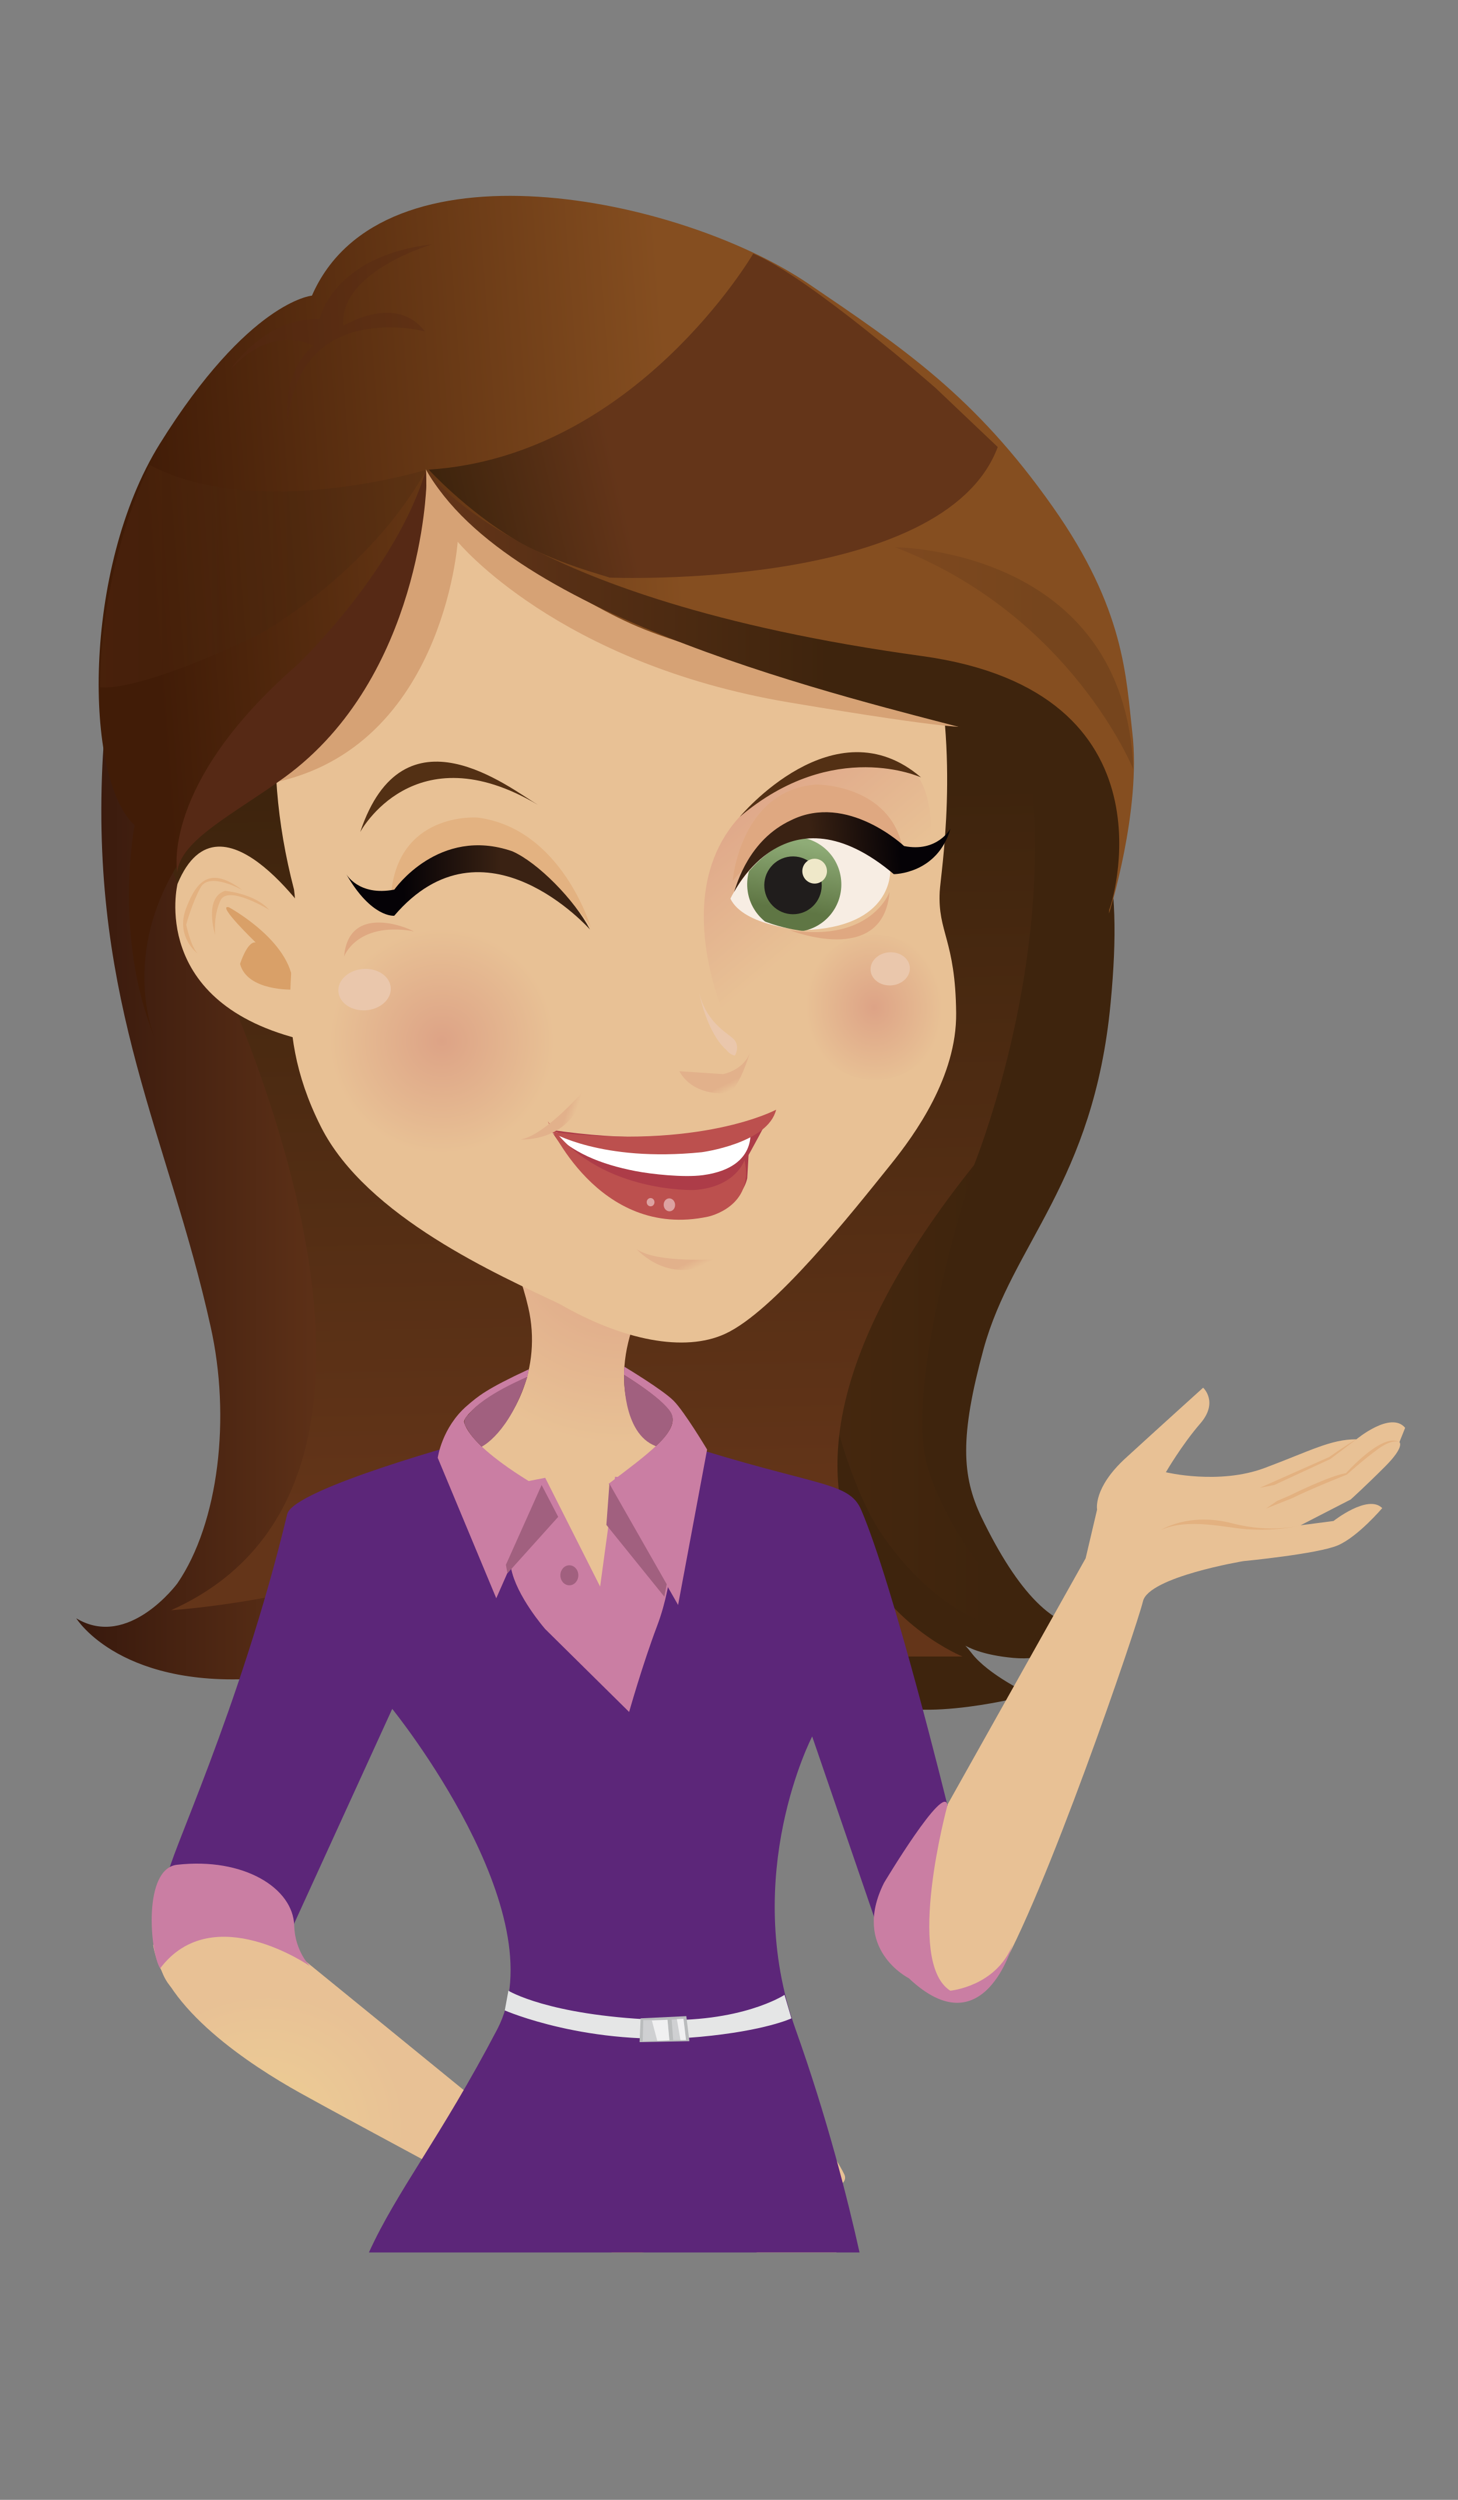 <svg xmlns="http://www.w3.org/2000/svg" xmlns:xlink="http://www.w3.org/1999/xlink" viewBox="0 0 560 960"><rect x="0" y="0" width="560" height="960" fill="#808080" stroke="none"/><linearGradient id="prefix__a" gradientUnits="userSpaceOnUse" x1="140.915" y1="391.531" x2="539.704" y2="391.531" gradientTransform="matrix(-1 0 0 1 569 0)"><stop offset=".419" stop-color="#3e240d"/><stop offset=".683" stop-color="#603318"/><stop offset=".726" stop-color="#643519"/><stop offset=".995" stop-color="#38190d"/></linearGradient><path d="M404.39 259.05s-2.33-78.1-134.16-122.64c-92.97-31.34-224.21 8.9-230.91 157.61-4.2 92.09 25.6 143.13 41.55 215.33 7.87 34.99 3.15 75.48-12.74 98.7 0 0-18.8 25.53-38.84 13.42 0 0 17.5 28.61 75.42 22.64 0 0 28.28-4.65 51.96-15.79 53.24-25 119.08-20.28 88.16 7.56 0 0 54.83-4.94 90.75 16.69 16.63 9.96 60.3-1.72 60.3-1.72s-16.22-7.44-22.81-16.16c-2.63-3.48-8.56-9.15-8.56-9.15s1.51 8.98 24.67 11.14c23.1 2.17 38.58-16.72 38.58-16.72s-21.07 24.36-50.86-37.44c-7.44-15.67-8.31-30.71.85-64.36 11.05-40.5 42.29-63.93 48.82-132.87 5.04-53.07-2.58-67.57-22.18-126.24z" fill="url(#prefix__a)"/><linearGradient id="prefix__b" gradientUnits="userSpaceOnUse" x1="147.643" y1="528.061" x2="254.963" y2="528.061" gradientTransform="matrix(-1 0 0 1 569 0)"><stop offset=".419" stop-color="#3e240d"/><stop offset="1" stop-color="#643519"/></linearGradient><path d="M327.93 447.41s14.29-36.96 49.4-9.23c0 0-30.31 87.78-21.48 123.59 5.07 19.69 31.52 68.53 65.51 63.54 0 0-44.93 18.12-82.33-35.58-18.66-26.67-39.41-110.15-11.1-142.32z" opacity=".2" fill="url(#prefix__b)"/><linearGradient id="prefix__c" gradientUnits="userSpaceOnUse" x1="345.722" y1="105.035" x2="335.498" y2="582.171" gradientTransform="matrix(-1 0 0 1 569 0)"><stop offset=".419" stop-color="#3e240d"/><stop offset="1" stop-color="#643519"/></linearGradient><path d="M67.83 338.68s122.04 224.18-2.13 279.69c0 0 104.26-6.74 126.54-51.02l-2.37 68.8h179.84s-111.01-44.43 4.42-188.74c0 0 106.59-261.89-135.32-295.18-118.97-16.38-213.14 75.46-170.98 186.45z" fill="url(#prefix__c)"/><radialGradient id="prefix__d" cx="331.032" cy="474.968" r="79.644" gradientTransform="matrix(-1 0 0 1 569 0)" gradientUnits="userSpaceOnUse"><stop offset="0" stop-color="#dda386"/><stop offset="1" stop-color="#e8c195"/></radialGradient><path d="M148.93 647.62c31.16 35.06 57.04 94.1 48.28 123.63-4.79 16.14-23.26 39.95-35.78 66.18 43.52 7.43 86.49 17.36 129.49 27.58h30.37c-1.78-17.62-7.38-37.29-13.72-58.48-25.47-85.16-5.26-116.29 8.49-160.5 9.47-30.46 10.03-55.86-8.49-70.3-15.56-12.13-54.12-12.56-62.4-26.54-15.12-25.52 5.84-56.48 5.84-56.48l-60.44-18.46s7.56 7.16 12.34 27.86c5.38 23.33-5.17 45.23-20.56 55.31-22.39 14.67-44.04 10.53-52.53 21.22-30.2 38.05 19.11 68.98 19.11 68.98z" fill="url(#prefix__d)"/><path fill="#e8c195" d="M121.84 356.35s-37-57.04-53.65-16.94c0 0-11.41 46.09 49.08 60.14l20.69-2.99-16.12-40.21z"/><path d="M87.92 348.42s25.7 13.88 24.64 31.61c0 0-17.56.73-20.36-9.86 0 0 2.79-8.85 6.01-8.24 0-.01-15.39-14.85-10.29-13.51z" fill="#d9a068"/><path fill="#e8c195" d="M123.28 432.74c17.49 34.65 68.41 56.97 91.59 67.98 24.48 14.11 48.02 18.62 63.53 11.56 18.9-8.61 48.92-46.68 63.72-65.08 9.37-11.65 25.38-33.84 25.13-58.17-.28-28.17-7.13-30.99-6.32-46.61.74-14.14 30.63-180.7-121.02-194.77-103.2.35-153.95 90.65-126.98 193.96 3.18 22.68-10.35 50.14 10.35 91.13z"/><radialGradient id="prefix__e" cx="465.987" cy="1001.001" r="16.873" gradientTransform="matrix(-2.558 .193 .193 2.558 1168.535 -2250.738)" gradientUnits="userSpaceOnUse"><stop offset="0" stop-color="#dda386"/><stop offset="1" stop-color="#e8c195"/></radialGradient><path d="M121.28 403.64c1.81 23.98 25.16 41.77 52.14 39.73 26.98-2.04 47.39-23.14 45.57-47.12-1.81-23.99-25.16-41.78-52.14-39.74-26.98 2.05-47.39 23.14-45.57 47.13z" fill="url(#prefix__e)"/><linearGradient id="prefix__f" gradientUnits="userSpaceOnUse" x1="174.161" y1="382.509" x2="234.092" y2="298.245" gradientTransform="scale(-1 1) rotate(4.324 325.6 -6181.041)"><stop offset="0" stop-color="#e8c195"/><stop offset="1" stop-color="#d89280"/></linearGradient><path d="M349.26 295.41c2.67 1.37 5.66 4.68 7.4 13.41 3.01 15.16-.14 42.81-12.72 64.02-19.82 33.42-61.54 27-61.54 27s-47.36-89.8 45.47-107.59c8.09-1.56 13.92-.66 21.39 3.16z" fill="url(#prefix__f)"/><radialGradient id="prefix__g" cx="290.585" cy="787.665" r="18.07" gradientTransform="matrix(-1.451 .11 .123 1.633 660.484 -931.344)" gradientUnits="userSpaceOnUse"><stop offset="0" stop-color="#dda386"/><stop offset="1" stop-color="#e8c195"/></radialGradient><path d="M308.28 388.92c1.16 15.31 14.51 26.79 29.82 25.63 15.31-1.16 26.78-14.51 25.62-29.82-1.16-15.31-14.51-26.79-29.82-25.63-15.3 1.15-26.77 14.5-25.62 29.82z" fill="url(#prefix__g)"/><linearGradient id="prefix__h" gradientUnits="userSpaceOnUse" x1="219.418" y1="446.031" x2="226.299" y2="428.877" gradientTransform="scale(-1 1) rotate(4.324 325.6 -6181.041)"><stop offset="0" stop-color="#e8c195"/><stop offset=".172" stop-color="#e2b18b"/></linearGradient><path d="M287.94 404.54s-5.42 17.97-10.02 15.32c0 0-11.79.94-17-8.49l16.85 1.12s7.48-1.36 10.17-7.95z" fill="url(#prefix__h)"/><path fill="#eac7ac" d="M268.48 381.14s2.99 15.49 10.51 22.07c0 0 1.53 2.02 3.29 2.13 0 0 1.79-2.89.07-5.65-1.53-2.47-10.69-5.79-13.87-18.55zM129.97 380.8c.34 4.38 5.11 7.59 10.66 7.17 5.55-.42 9.78-4.32 9.45-8.7-.33-4.38-5.11-7.59-10.66-7.17-5.55.42-9.78 4.32-9.45 8.7zM334.38 372.63c.27 3.51 3.86 6.09 8.02 5.78 4.16-.32 7.32-3.41 7.06-6.92-.27-3.51-3.86-6.09-8.02-5.78-4.16.32-7.32 3.42-7.06 6.92z"/><g><path d="M226.93 356.15s-11.12-38.01-43.53-42.19c0 0-31.31-2.42-33.3 30.85 0 0 13.72-21.05 41.25-13.05 27.54 7.99 35.58 24.39 35.58 24.39z" fill="#e3b281"/><linearGradient id="prefix__i" gradientUnits="userSpaceOnUse" x1="361.177" y1="345.831" x2="444.381" y2="345.831" gradientTransform="matrix(-1.124 .006 .005 1 630.762 -7.32)"><stop offset=".364" stop-color="#3a2213"/><stop offset=".765" stop-color="#050206"/></linearGradient><path d="M226.61 356.97s-40.58-45.84-75.19-5.3c0 0-8.76.96-18.49-16.09 0 0 4.75 8.72 18.53 6.05 0 0 17.05-24.49 45.3-14.72 9.81 4.3 23.94 18.67 29.85 30.06z" fill="url(#prefix__i)"/><path d="M280.54 345.11s16.17-34.69 48.95-23.36c0 0 10.5 6.85 12.43 12.53 0 0 1.31 22.01-33.52 22.91 0 0-22.65-1.38-27.86-12.08z" fill="#f7ede3"/><path fill="#dfa881" d="M281.4 338.42s2.75-34.93 32.11-37.15c0 0 28.22-.18 33.17 24.33 0 0-17.47-14.4-37.85-6.03-20.4 8.37-27.43 18.85-27.43 18.85z"/><defs><path id="prefix__j" d="M281.27 344.26s15.35-34.48 53.5-21.48c0 0 4.78 6.07 6.71 11.76 0 0 .48 22.94-33.51 22.91-.01 0-21.49-2.5-26.7-13.19z"/></defs><clipPath id="prefix__k"><use xlink:href="#prefix__j" overflow="visible"/></clipPath><g clip-path="url(#prefix__k)"><linearGradient id="prefix__l" gradientUnits="userSpaceOnUse" x1="917.105" y1="252.79" x2="931.779" y2="196.542" gradientTransform="matrix(.858 -.079 .079 .864 -505.802 218.403)"><stop offset=".3" stop-color="#5f7644"/><stop offset=".824" stop-color="#8fac77"/></linearGradient><path d="M323.07 337.97c.92 10.01-6.4 18.87-16.35 19.78-9.95.91-18.75-6.47-19.66-16.48-.92-10.01 6.41-18.86 16.35-19.78 9.94-.91 18.75 6.47 19.66 16.48z" fill="url(#prefix__l)"/><path d="M315.56 338.99c.56 6.11-3.9 11.51-9.97 12.06-6.06.55-11.43-3.94-12-10.05-.56-6.11 3.91-11.51 9.98-12.07 6.06-.55 11.43 3.95 11.99 10.06z" fill="#201d1c"/><path d="M317.61 334.11c.24 2.62-1.68 4.95-4.28 5.19-2.61.24-4.91-1.7-5.15-4.32-.24-2.62 1.68-4.95 4.28-5.19 2.6-.24 4.91 1.69 5.15 4.32z" fill="#efe8c9"/></g><linearGradient id="prefix__m" gradientUnits="userSpaceOnUse" x1="898.334" y1="105.599" x2="997.002" y2="105.599" gradientTransform="matrix(.858 -.078 .072 .792 -497.647 315.642)"><stop offset=".364" stop-color="#3a2213"/><stop offset=".765" stop-color="#050206"/></linearGradient><path d="M281.94 342.61s20.38-41.53 61.36-6.91c0 0 16.71 0 21.76-17.45 0 0-5.11 9.24-17.82 6.65 0 0-21.85-20.64-43.45-9.89-16.19 7.56-20.77 24.41-21.85 27.6z" fill="url(#prefix__m)"/><path fill="#dfa881" d="M341.68 342.51s-6.87 19.49-38.31 14.71c0 0 35.81 14.32 38.31-14.71z"/></g><linearGradient id="prefix__n" gradientUnits="userSpaceOnUse" x1="240.827" y1="514.331" x2="248.298" y2="495.707" gradientTransform="scale(-1 1) rotate(4.324 325.6 -6181.041)"><stop offset="0" stop-color="#e8c195"/><stop offset=".172" stop-color="#e2b18b"/></linearGradient><path d="M275.79 483.5s-23.29 1.78-31.25-3.79c0 0 13.13 15.12 31.25 3.79z" fill="url(#prefix__n)"/><g fill="#533014"><path d="M206.59 309.07c-11.05-6.55-51.64-39.18-68.24 10.45 0 0 20.64-38.68 68.24-10.45zM284.15 313.67s36.33-43.72 69.62-15.11c0 0-33.55-15.49-69.62 15.11z"/></g><g><path d="M295.63 427.89s-25.61 14.76-84.09 5.98c0 0 15.24 26.15 40.56 33.3 0 0 30.98 2.34 34.91-14.67l.51-8.93c0-.02 7.71-13.82 8.11-15.68z" fill="#ad3c48"/><path d="M287.9 432.01s4.58 16.23-17.92 19.28c-7.38 1-19.88-.4-25.82-1.55-13.76-2.67-24.24-7.1-32.63-15.49.01 0 41.88 13.04 76.37-2.24z" fill="#fff"/><path fill="#bc504e" d="M298.1 426.15s-28.98 15.64-86.57 8.46c0 0 19.18 11.82 58 7.87 0 0 25.43-3.35 28.57-16.33z"/><path fill="#bc504e" d="M285.96 445.49s-3.21 10.38-19.33 11.51c0 0-37.87 1.29-56.21-26.4 0 0 19.07 45.7 61.56 36.62.01 0 17.95-3.71 13.98-21.73z"/><path fill="#dca2a1" d="M254.92 462.86c.1 1.37 1.16 2.41 2.37 2.31 1.21-.09 2.1-1.27 2-2.64-.1-1.37-1.16-2.41-2.37-2.32-1.21.1-2.1 1.28-2 2.65zM251.38 461.66c-.01-.88-.68-1.58-1.51-1.58-.82.01-1.49.73-1.48 1.6.01.88.68 1.59 1.51 1.58.82 0 1.48-.71 1.48-1.6z"/></g><g><path fill="#e8c195" d="M462.11 532.91s6.05 5.5-1.1 13.76c-7.15 8.25-13.21 18.71-13.21 18.71s20.36 4.95 37.97-1.65 25.32-11.01 35.22-11.01c0 0 13.21-11.01 18.71-4.4l-2.2 5.5s2.2 1.65-5.5 9.36c-7.7 7.71-13.21 12.66-13.21 12.66l-19.26 9.91 12.66-1.65s13.21-10.45 18.71-4.95c0 0-9.35 11.01-17.06 14.31-7.71 3.3-36.32 6.06-36.32 6.06s-36.32 6.05-38.52 15.41c-2.2 9.36-37.97 114.47-56.14 144.19-18.16 29.72-49.53-23.11-58.89-62.19 0 0-29.36-81.59-30.05-83.09-15.92-34.22 0-66.85 35.81-26.26 5.67 6.42 11.3 26.25 11.3 26.25l21.2 82.2 54.75-97.6 4.4-18.72s-1.65-8.25 11.01-19.81c12.65-11.58 29.72-26.99 29.72-26.99z"/><path fill="#e3b180" d="M499.53 585.74s-7.71 2.34-20.44 1.55c-7.81-.48-22.81-4.51-33.16.27 0 0 10.61-6.9 27.26-2.59 15.52 4.02 26.34.77 26.34.77zM537.5 553.82s-2.44-1.48-8.01 2.5-12.14 9.95-12.14 9.95-13.83 5.47-20.99 9.05l-10.11 4.01 4.24-2.92 4.87-2.09s15.62-7.76 21.59-8.56c.01.01 14.04-15.83 20.55-11.94zM520.99 552.72l-10.01 7.58-21.49 9.95-5.64 1.13 26.73-11.87c.01-.01 6.49-4.62 10.41-6.79z"/></g><g><path fill="#e8c195" d="M163.17 567.19s-36.36-8.52-52.59 34.04C94.36 643.8 69.67 714.82 69.67 714.82s-27.24 52.92 13.19 55.15c0 0 12.33 4.4 25.29-29.43 12.96-33.84 57.41-125.86 57.41-125.86s23.95-28.42-2.39-47.49z"/><path d="M235.21 865h11.33l.26-.05c9.6-.41 33.94-32.6 33.94-32.6 5.06-17.51-29.16 8.14-29.16 8.14s-25.9 7.6-24.17 17.71c.7 4.14 4.07 6.02 7.8 6.8z" fill="#dba46e"/><radialGradient id="prefix__o" cx="2761.938" cy="2205.449" r="104.395" gradientTransform="matrix(.455 -.385 -.342 -.404 -405.94 2778.165)" gradientUnits="userSpaceOnUse"><stop offset="0" stop-color="#eed094"/><stop offset="1" stop-color="#e8c195"/></radialGradient><path d="M58.82 746.94s25.82-20.4 57.72 5.53c31.89 25.93 107.05 87.28 107.05 87.28s15.71 14.64-4.57 20.05c0 0-85.04-45.63-103.89-56.14-18.85-10.51-52.19-32.27-56.31-56.72z" fill="url(#prefix__o)"/><path fill="#e8c195" d="M211.29 855.32s23.02 21.31 41.29-1.88l15.41-15.1s5.23 2.03 6.23 3.94c0 0-8.85 1.17-11.58 3.09-5.45 3.84-5.62 12.57 22.51 4.19 0 0 8.45-4.14 7.88-9.26-.84-7.6-5.35-14.35-5.35-14.35s6.47-3.66 16.6 3.66c0 0 5.63 3.38 10.69 7.32 6.06 4.71 10.97 1.41 9.29-1.97-14.73-29.46-39.75-22.27-49.52-19.13-9.78 3.13-18.71 12.08-29.93 19.37-11.23 7.3-20.86 4.98-20.86 4.98s-23.3 3.55-12.66 15.14z"/><path fill="#e3b180" d="M93.12 341.82s-12.68-7.12-16.04-1.06c-3.36 6.06-5.57 14.33-5.57 14.33s1.73 8.31 4.36 11.07c0 0-8.61-6.38-4.36-17.43 4.25-11.07 9.5-15.94 21.61-6.91z"/><path fill="#e3b180" d="M103.43 349.43s-15.85-9.76-18.73-3.67c-2.88 6.09-2.05 13.3-2.05 13.3s-4.53-14.26 3.78-16.95c0 0 11.35.94 17 7.32z"/></g><g><path d="M110.68 743.73l39.97-87.48s63.67 78.52 40.32 123.09c-21.81 41.63-38.51 61.97-49.27 85.66h188.44c-4.62-20.8-12.55-52.04-24.56-85.67-21.22-59.42 6.37-112.48 6.37-112.48l24.4 71.11 27.56-44.65s-20.7-84.46-33.13-113.46c-4.78-11.14-17.11-8.75-70.43-25.87 0 0 1.86 63.8-34.22 61.68-36.08-2.12-43.64-62.87-43.64-62.87s-69.79 18.79-72.16 28.65C92.22 656.77 63.8 715.66 64.57 720.1c3.2-1.47 7.41-2.79 12.37-2.91 3.23-.08 9.68-.25 14.81 3.75 2.47 1.93 4.58 4.73 6.01 8.72 9.22 25.67 12.92 14.07 12.92 14.07z" fill="#5c2679"/><path fill="#ca7ea3" d="M258.64 586.9s.68 19.17-6.26 37.51c-5.57 14.72-10.74 33.03-10.74 33.03l-32.23-31.83s-11.14-12.73-13.13-23.48c-2.59-13.98-6.37-30.78-6.37-30.78l19.5-3.84 21.09 41.78 5.74-42.18 17.93 1.41 4.47 18.38z"/><path fill="#ca7ea3" d="M239.76 524.83l-.1 3.18s16.41 9.95 18.4 15.52c2.34 6.55-9.55 15.12-24.27 26.26l26.66 46.56 11.14-59.69s-8.66-14.49-12.83-18.7c-4.26-4.31-19-13.13-19-13.13zM203.14 525.83l-.6 2.98s-15.12 6.76-21.09 12.73c-.93.93-3.59 3.49-3.18 4.78 3.58 11.14 30.64 25.87 30.64 25.87l-18.3 41.58-22.48-53.92s1.58-11.73 11.34-20.1c4.17-3.58 7.35-6.36 23.67-13.92z"/><path fill="#a1607f" d="M234.07 569.8l22.01 38.58-.92 4.79-22.26-27.57zM208.03 570.28l6.37 12.23-19.5 21.69-.59-3.28z"/><path d="M301.32 766.08s-16.63 11.01-49.94 9.55c-40.99-1.79-56.11-11.14-56.11-11.14l-1.39 7.56s32.23 14.13 75.01 10.15c25.11-2.34 35.08-7.09 35.08-7.09l-2.65-9.03z" fill="#e5e6e6"/><path fill="#a1607f" d="M215.23 604.95c0 2.13 1.54 3.85 3.45 3.85 1.9 0 3.45-1.72 3.45-3.85 0-2.12-1.55-3.84-3.45-3.84-1.9-.01-3.45 1.72-3.45 3.84z"/><path fill="#ca7ea3" d="M363.9 693.3s-16.41 60.04 1.09 71.18c0 0 17.51-1.59 23.88-17.51 0 0-11.14 39.79-39.79 12.73 0 0-22.28-11.14-9.55-36.61-.01.01 23.27-38.89 24.37-29.79z"/><g><path fill="#babcbd" d="M263.61 774.25l-17.56.84-.39 9.14 19.13-.37z"/><path fill="#cfd0d2" d="M262.5 775.26l.98 8.14-4.91.05-.59-7.85zM256.38 775.66l.72 7.87-10.24.36.22-8.09z"/><path fill="#f0f0f1" d="M256.38 775.66l-5.99.28 2.06 7.79 4.65-.2zM259.97 775.42l1.39 8.03 2.12-.05-.98-8.14z"/></g><path fill="#a1607f" d="M239.71 528.01s-.84 22.49 12.19 27.34c0 0 9.23-7.56 5.65-13.13-3.59-5.57-16.97-13.7-17.84-14.21zM202.55 528.77s-16.88 6.85-22.55 14.41c0 0-2.69 1.99-1.19 4.48 1.49 2.49 2.09 3.98 6.27 7.86-.01 0 10.48-4.95 17.47-26.75z"/></g><g><path d="M370.48 279.07s-3.17 1.47-67.36-9.32c-88.97-14.95-127.33-61.71-127.33-61.71s-5.56 81.98-74.54 93.22l54.53-131.93h37.07l179.33 95.33-1.7 14.41z" fill="#d6a275"/><linearGradient id="prefix__p" gradientUnits="userSpaceOnUse" x1="35.879" y1="252.784" x2="442.422" y2="252.784" gradientTransform="matrix(-.969 .074 .076 .997 445.331 -41.275)"><stop offset=".424" stop-color="#854e20"/><stop offset=".94" stop-color="#411c07"/></linearGradient><path d="M379.98 277.57s48.53 10 45.98 73.27c0 0 12.48-39.7 8.95-69.5-2.44-21.31-2.79-47.36-30.62-86.79-29.88-42.44-57.31-60.84-93.98-85.73-49.24-33.3-163.58-56.98-190.5 4.71 0 0-24.29 2.04-58.48 56.98C31.5 218.57 32.27 299.16 51.7 316.9c0 0-8.27 42.47 7.62 81.38 0 0-14.95-34.68 13.9-73.58l9.94-31.35 37.13-40.24s8.3-9.44 16.22-22.2c0 0 29.58-17.12 27.07-50.71 0 0 10.74 22.54 50.78 44.53 39.04 21.42 27.99 18.31 165.62 52.84z" fill="url(#prefix__p)"/><linearGradient id="prefix__q" gradientUnits="userSpaceOnUse" x1="139.11" y1="264.774" x2="405.437" y2="264.774" gradientTransform="matrix(-1 0 0 1 569 0)"><stop offset=".419" stop-color="#3e240d"/><stop offset="1" stop-color="#643519"/></linearGradient><path d="M163.56 179.99s30.26 49.91 190.55 71.95c99.83 13.75 72.57 96.76 71.85 97.62 0 0 1.72-54.7-50.89-68.64-47.98-12.71-180.34-43.29-211.51-100.93z" fill="url(#prefix__q)"/><path d="M163.75 186.43s-1.8 73.62-54.29 111.97c-19.42 14.12-40.22 24.14-41.38 36.63 0 0-6.75-33.73 46.18-79.79 0 0 37.77-35.92 49.31-74.64l.18 5.83z" fill="#562915"/><path d="M122.74 122.52s5.01-24.24 43.21-28.68c0 0-35.73 10.3-34.14 31.33 0 0 20.22-12.65 31.35 2.09 0 0-48.54-12.78-52.66 35.4 0 0-2.83-18.95 9.7-29.92 0 0-15.13-8.87-31.57 9.06 0-.01 12.89-19.91 34.11-19.28z" opacity=".4" fill="#562915"/><linearGradient id="prefix__r" gradientUnits="userSpaceOnUse" x1="133.688" y1="252.814" x2="225.2" y2="252.814" gradientTransform="matrix(-1 0 0 1 569 0)"><stop offset=".419" stop-color="#3e240d"/><stop offset="1" stop-color="#643519"/></linearGradient><path d="M343.8 210.16s88.25.21 91.51 85.31c0 0-23.89-59.3-91.51-85.31z" opacity=".2" fill="url(#prefix__r)"/><linearGradient id="prefix__s" gradientUnits="userSpaceOnUse" x1="449.11" y1="199.122" x2="334.315" y2="172.069" gradientTransform="matrix(-1 0 0 1 569 0)"><stop offset=".419" stop-color="#3e240d"/><stop offset="1" stop-color="#643519"/></linearGradient><path d="M289.3 97.41s-45.35 77.86-124.63 82.94c0 0 14.24 15.57 33.12 26.85 14.8 8.92 35.02 13.98 36.31 14.61 0 0 128.41 5.35 149.12-50.14L359.35 149s-48.57-42.64-70.05-51.59z" fill="url(#prefix__s)"/><linearGradient id="prefix__t" gradientUnits="userSpaceOnUse" x1="405.254" y1="221.292" x2="530.599" y2="221.292" gradientTransform="matrix(-1 0 0 1 569 0)"><stop offset=".419" stop-color="#3e240d"/><stop offset="1" stop-color="#643519"/></linearGradient><path d="M163.75 180.4s-65.04 19.94-106.25-1.83c0 0-18.66 36.42-19.09 85.33 0 0 12.2 2.98 60.63-19.99 0-.01 42.25-22.98 64.71-63.51z" opacity=".2" fill="url(#prefix__t)"/></g><linearGradient id="prefix__u" gradientUnits="userSpaceOnUse" x1="-218.413" y1="1163.275" x2="-210.942" y2="1144.652" gradientTransform="scale(-1 1) rotate(49.323 578.785 795.071)"><stop offset="0" stop-color="#e8c195"/><stop offset=".172" stop-color="#e2b18b"/></linearGradient><path d="M224.82 418.15s-15.21 17.73-24.78 19.42c0 0 19.97 1.4 24.78-19.42z" fill="url(#prefix__u)"/><path fill="#dfa881" d="M132.15 367.36s4.65-13.14 25.85-9.89c6.35 2.54-23.78-13.91-25.85 9.89z"/><path fill="#ca7ea3" d="M113 739.48c-.39-14.43-19.43-26.27-45-23.36-13.14 1.5-10.45 33.52-6.49 39.8 20.21-26.83 57.54-.87 57.54-.87s-5.79-5.76-6.05-15.57z"/></svg>